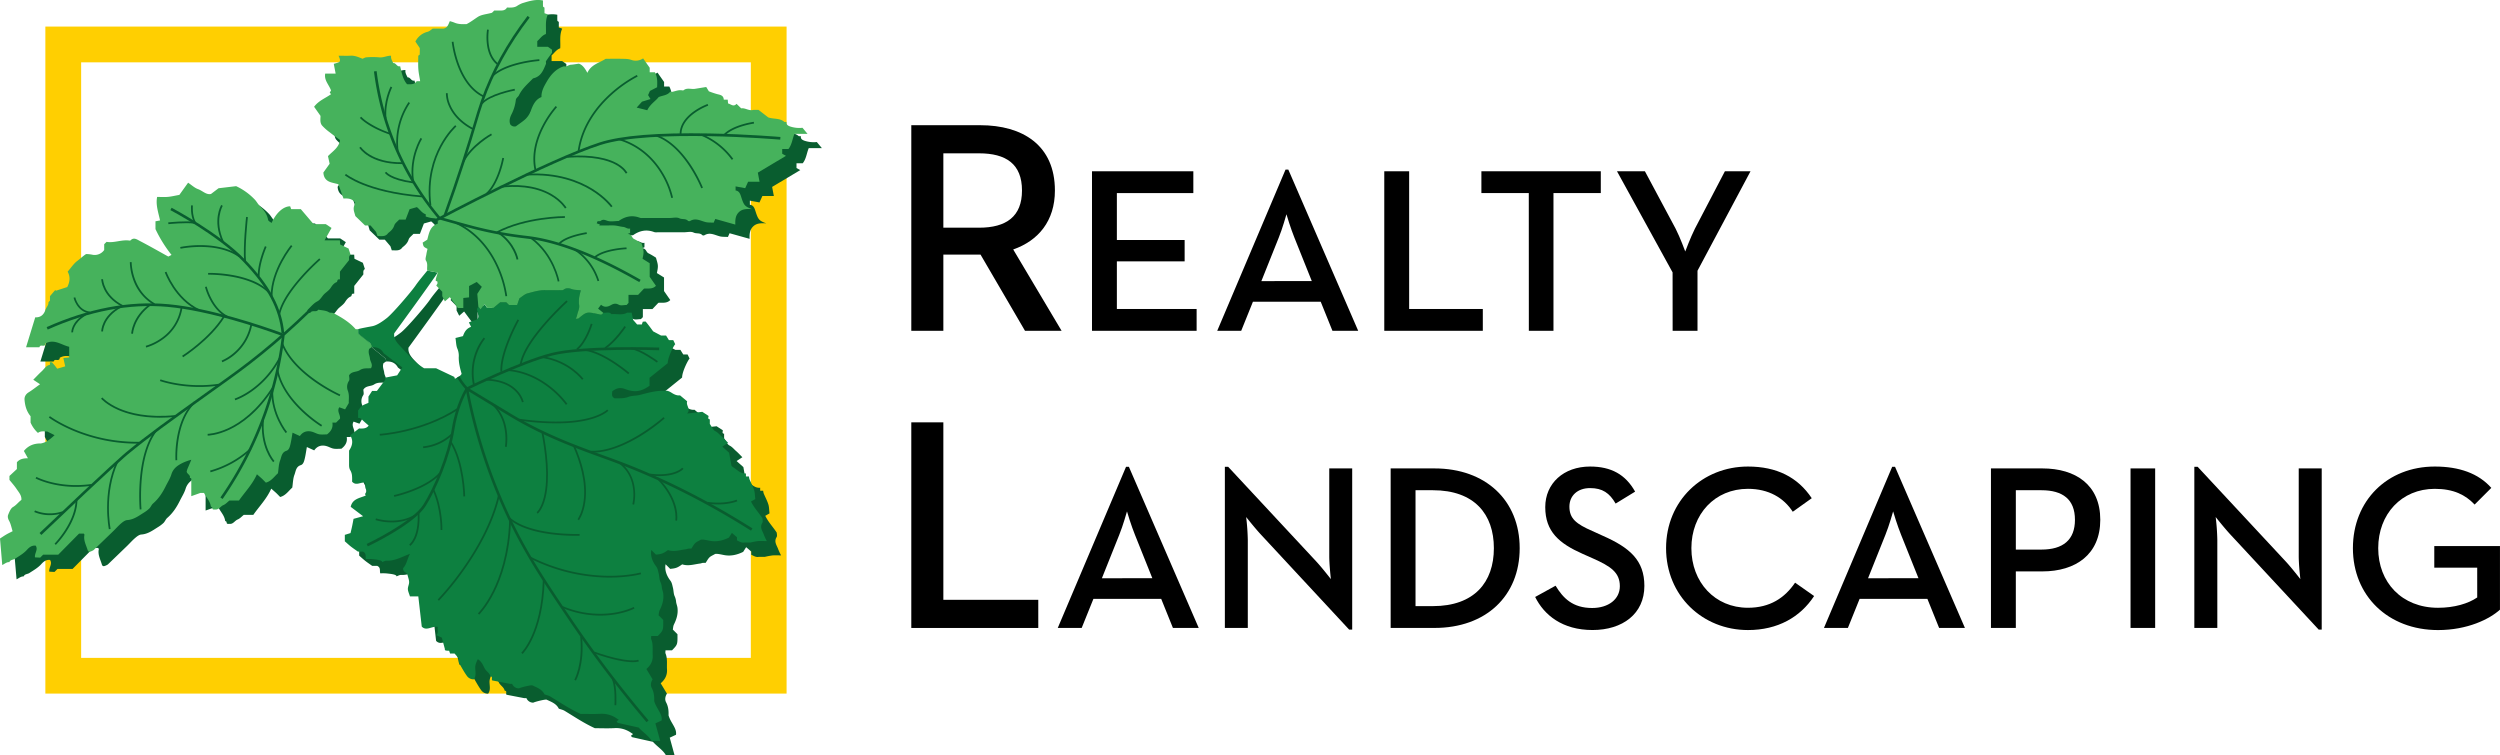 <?xml version="1.0" encoding="UTF-8"?> <svg xmlns="http://www.w3.org/2000/svg" viewBox="0 0 2397.86 724.39"><defs><style>.cls-1{fill:#ffcf01;}.cls-2{fill:#095d2f;}.cls-3{fill:#0d8040;}.cls-4{fill:#46b25c;}</style></defs><g id="Layer_2" data-name="Layer 2"><g id="Layer_6" data-name="Layer 6"><path class="cls-1" d="M754.45,665.25H43.51V25.49H754.45ZM77.82,631H720.15V59.79H77.82Z"></path><path class="cls-2" d="M570.56,698.45c-10.19-4.65-19.47-10.88-29-16.67-1.66-1-3.72-1.39-5.59-2.07-2.35-4.88-7.17-6.5-11.58-8.6-1.18-.56-10.69,1.8-12.93,2.84a6.91,6.91,0,0,1-6.53-4.33H502.8l-17-3.28c-1-1.2,1-3.59-1.75-3.92-.7-3.34-4-4.8-5.47-7.6-1.62-3.1-2.8-6.58-6.59-8.87-1.37,3-2.59,5.36-2.47,8.53.14,3.61,1.13,7.47-1.33,10.82a7.74,7.74,0,0,1-6.5-3.08c-2.89-3.93-5.16-8.32-8-13.06v-4l-3.95-4.64h-4.3c-.36-1.06-.64-1.88-.89-2.63-2.83,0-4.54-.18-4.06-1.57-1.07-4-2-7.47-2.92-11l-5.4-2.45c2.67-2.4.86-5.23,1.54-7.84-5.61-1.17-10.91,4.42-15.42-.33-1.12-9.76-2.19-19.13-3.31-28.93h-8.06c-.85-2.82-1.95-5-2-7.12s1.23-4.4,1.21-6.6-1-4.38-1.69-7.47c-.7-1.66-4.6-2.39-4-6,3.39-3.56,3.74-8.39,6.56-13.67-2.18.85-2.94,1.14-3.7,1.45-6,2.47-11.84,5.4-18.64,5.1-1.45-.07-2.93.88-4.4,1.36.33-2.08-7.49-2.54-9.45-2.82a42.88,42.88,0,0,0-6.09-.06c-.76-2.7.7-5.5-2.91-7.17H357c-2.65-1.9-4.76-3.29-6.73-4.86s-3.81-3.28-5.78-5v-6.3l5.47-1.7c.46-2,1-4.16,1.47-6.34.51-2.41.95-4.84,1.42-7.31L362,508.8l-11.9-9c1.67-7.87,8.83-8.34,14.5-10.87-2.14-2.13,2.14-3.3.27-5.76-1.16-1.55-.58-4.42-.78-6.56-4.45-.88-8.78,3.51-12.68-1a41.79,41.79,0,0,0-.05-5.46,12.19,12.19,0,0,0-1.48-5.12c-1.42-2.14-1.36-4.35-1.35-6.66,0-4.31,0-8.61,0-12.5,3.31-4.86,4.17-9.52,1.1-14.69l8.47-6.53c3.37.11,7,.34,9.21-2.79-2.38-2.13-4.53-3.83-6.4-5.8a4,4,0,0,0-3.73-1.49v-7.2c1.25-1.5,2.29-3.3,3.82-4.4,1.76-1.28,4-1.93,6.11-2.92v-6l3.51-5.43h4.6l7.93-10.6c0-.06.06-1.18.11-2.17l11.38-2.19,5-7.57L381.7,352.54c-2.49-4.63-6.53-6.17-11.53-5.77.64-2.34-1.15-3.46-2.53-4.63-3.52-3-7.16-5.83-10.45-8.49v-4.17c.38-.48,11.53-2.49,13.51-2.87,4.54-.86,9.86-4.57,14-7.81,5.88-4.62,23.72-25.61,27.37-30.94,3.49-5.09,7.61-9.75,11.46-14.59,3.26.62,6.54,1.18,9.78,1.9.88.2-40.51,56.89-41.51,58.25-.67,5.33,2.83,9.23,5.94,12.5,7.13,7.51,13.81,15.62,22.69,21h11.47l17.51,8.31c.1.29.35,1,.62,1.82.8-.63,6.91-3.17,6.3-5.3-1.43-5.06-2.65-10.08-2.56-15.38a17.36,17.36,0,0,0-1.23-8c-1.34-2.93-1.26-6.5-1.91-10.44l7.21-1.8c1.4-4.18,3.49-7.44,7.79-8.9-.76-1.51-1.35-2.68-2.13-4.25a59.08,59.08,0,0,1,5.68-2.09c2.36-.61,3.67-1.81,3.36-4.36-.43-2.16-.87-4.31-1.3-6.39.43-.74.87-1.5,1.3-2.26.75.93,1.5,1.87,2.09,2.62l3.9-5,2.54,3.64h5.89l6.57-5.48h5.76l2.65,2.65h7.78l2.22-6.48c2.85-1.79,5.13-4.06,7.81-4.74,5.48-1.4,11-3.17,16.76-3.05,4.55.09,9.11,0,13.67,0,1.39,0,3.2.29,4.09-.44,2.45-2,5.5-1.49,7.45-.74,2.9,1.13,5.83.92,9.14,1.35a57.28,57.28,0,0,0-1.66,6.87,27,27,0,0,0,0,7.18c.57,3.65-1.45,6.66-2,10a18.87,18.87,0,0,1-1.27,3.27c1.5-.22,2.33-.1,2.75-.45,7.83-6.45,7.8-6.37,18.79-4.09,1.37.28,3.84,1.47,4.71-1.33,2.64.57,5.73-1.33,8,1.44,5-.54,10.29,1.35,15.1-1.44h4.33c.56,2.86,1.13,5.71,1.36,6.9l3.87,4.43h4.48c.36-1,.64-1.88.91-2.68,1.13,0,2.57-.4,3,.07,2.59,3.13,5,6.45,7,9.19l7.56,4h4.82l2.73,4.4h4.17c.78,1.63,1.35,2.82,1.93,4-.72,0-7.18,12-7.21,18.14l-17.44,14.06v7.61c-8.08,5.67-14.23,6.64-23.32,3.18-5.29-2-8.69-.7-12.41,2.12-.32,2.72-.8,5.37,2.32,6.79,4.35-.12,8.73.28,13-1.37,3.61-1.38,7.74-1,11.41-2,7.75-2.05,15.4-4.24,23.51-3.86,2.69-.5,5,.77,7,2.07,2.6,1.65,5.23,2.67,7.75,2.27l6.86,5.75c-1.45,3.92,3.78,7.45-.07,11.71l14.49-1.62,5.89,3.86c.49.7-1.38,3,1.31,3.35v4.39c1.88,2.65,3,5.82,5.16,6.89,2.7,1.34,4.27,3.55,6.35,5.33s3.88,3.82,6,5.89l-5.53,3.67L713,448c.83,4.65,1.51,8.44,2.21,12.39a7.61,7.61,0,0,0,1.4,1.37c4,2.34,7.13,6.56,12.52,6.06v2.89H732a12.73,12.73,0,0,0,.52,2.64c1.45,3.46,3.28,6.78,4.41,10.34.81,2.56.75,5.4,1.15,8.71L734,494.74c3,6.16,7.36,10.56,11,16.11,0,1,.64,3.11-.11,4.29-2.86,4.55.31,8.06,1.6,11.87a52.58,52.58,0,0,0,2.7,5.69c-3.2,0-5.84-.19-8.44.06a70.66,70.66,0,0,0-7.28,1.38H727.7c-2.7.53-4.82-1-7.14-2.06V529l-4.89-4.19-2.86,4.5c-5.85,2.92-11.81,4.2-17.74,3.17-3.41-.6-6.66-1.53-9.14-1.17-2.39,1.4-4.19,2.06-5.43,3.28-1.43,1.41-2.37,3.32-3.71,5.29a21.56,21.56,0,0,0-2.66,0c-.88.11-1.72.52-2.6.63-5.72.71-11.38,2.73-17.2.78-4.46,3.19-5.91,3.82-11.52,4.35l-4.43-4.44c-1,5.47.84,10.82,4.7,15.85,1.41,1.84,1.82,4.52,2.41,6.89.65,2.63.51,5.58,1.64,8a15.66,15.66,0,0,1,1.34,5.23c.23,2,1.1,3.91,1.34,5.9.68,5.65-.87,10.83-3.39,15.86-.78,1.54-.79,3.47-1.09,4.91l4.46,4.47c.11,9.93.11,9.93-5.21,15.43h-6.26c0,1.18-.29,2.22,0,3,2.08,5,1.12,10.16,1.44,15.26.34,5.5-1.86,9.77-6.06,13.37l6,9.93c-1.6,2.59-2.28,5.6-.78,8.4,2.41,4.5,2.43,9.27,2.32,12.44,2.23,7.59,8.07,12.16,7.15,18.6l-6,2.8L647,724.39h-8.28c-2.9-5.06-8.2-8.13-12.45-12.87-6.43-1.42-13.2-2.9-19.94-4.47-.46-.11-.76-.91-1.14-1.39l2-1.58c-1.76-1.12-3-2.05-4.31-2.73a24.79,24.79,0,0,0-13-3C583.4,698.76,577,698.45,570.56,698.45Z"></path><path class="cls-2" d="M357.19,329.48v4.17c3.29,2.66,6.93,5.5,10.45,8.49,1.38,1.17,3.17,2.29,2.53,4.63l-2.32,1.56c-1.37,3.59.42,6.33.68,9.21.29,3.09,3.22,5.92,1,9.36-3.53.3-7.24-.46-10.66,1.83-3.11,2.09-7.82.92-10.34,5,0,1.61.76,4.08-.15,5.33a10.19,10.19,0,0,0-1,9.49c1.73,4.73.57,9.28.93,11.69l-3.55,6.15-5.59-2c-2.51,4,1.24,7.28.7,10.91l-3.81,3.82h-3.49c.84,5.18-1.6,8.58-5.16,11.29-2.62,0-5.08.3-7.41-.09-2.15-.36-4.14-1.56-6.25-2.25-5.12-1.68-9.51-.3-12.36,3.92l-7.06-3.22c-.73,4.11-1.2,7.73-2.06,11.26-.58,2.38-1.3,5.33-3.8,6.12-4.66,1.47-4.76,5.86-6,9.11-1.48,3.74-1.46,8.07-2.14,12.43-3.52,3.1-6.37,7.67-11.61,9-1.57-1.56-2.89-3-4.29-4.27s-2.71-2.37-4.28-3.73c-4.4,9.94-11.62,17.08-17.19,25.16h-9.14c-1.89,1.47-3.67,3.52-5.92,4.45-2.74,1.13-4.19,4.48-7.62,4.19-1.25-.12-3,.64-2.95-1.78,0-.36-.89-.73-1.37-1.1-.62-5.11-4.39-8.63-6.53-13h-3.57l-8.65,3.07c0-5.15,0-10,0-14.95,0-1,.53-2.52-1.42-2.53.93-2.87-2.52-3.57-3-6a15.41,15.41,0,0,1,.63-2.44c1.29-3,3.83-8.87,3.76-9A49.48,49.48,0,0,0,189,457.7c-5,2.49-9.21,5.31-11,11.13-1.23,4-3.58,7.59-5.44,11.36-3.07,6.21-6.76,11.94-12.11,16.53-1.5,1.29-2.21,3.47-3.64,4.87a31.88,31.88,0,0,1-5.46,4.09c-4.9,3.1-9.57,6.56-15.79,7-2,.14-4.11,1.77-5.77,3.18-2.73,2.32-5.09,5-7.67,7.54q-9.3,9-18.67,18a14.49,14.49,0,0,1-1.64.9c-1.55.62-3.24,1.66-4.12-.9-1.37-4.8-4.06-9.33-2.92-14.64.07-.33-.41-.77-.64-1.19H89.52L69.59,545.71H55.12l-2.86,2.86-5-.27c-.47-4.11,3.27-7.4.73-11.22-3.57-.44-6.14,1.46-8.33,3.92-3.28,3.67-7.49,6-11.54,8.64-1.77,1.15-4.43.8-5.43,3.24-2.66-.17-4.48,1.71-6.81,2.77-.72-8.41-1.44-16.77-2.19-25.4,2.08-1.35,4-2.67,5.93-3.81s3.94-2.07,6.16-3.21c-1.07-3.35-1.7-7-3.39-10.05-1.17-2.1-1.56-4.07-.8-5.89,1.11-2.66,2.39-6,4.61-7.28,3.22-1.84,5.16-4.75,8-6.78.39-4.34-2.45-7.26-4.52-10.39S25.14,477,22.77,474v-3.78l7.13-6.64v-6.48c2.58-3.06,6.07-3.89,10.59-3.84l-3.89-7C41,440.85,46.53,439,53,439c5.35-1,9.18-4.4,13.06-7.93l-7.12-3.57c-2.62.15-6-.84-8.83,1.41A28.71,28.71,0,0,1,43,419v-6.1c-3.89-4.65-5.32-10.06-5.78-15.67-.24-3,1.16-5.52,4-7.28,3.67-2.24,7-4.95,10.88-7.7l-6.52-4.34c2.76-2.76,5.28-5.5,8-8,2.56-2.31,4.22-5.73,8-6.28v-2.47h1.92c.89,1,1.71,1.94,2.48,2.88s1.51,1.92,2.57,3.29l7.66-2.26c-.63-2.85-1.2-5.38-1.78-8l5.61-.55V346.34c-7.58-1.76-14.26-7.77-22.66-3.26-.14.71-.27,1.36-.27,1.35-1.75,2.22-4.7-.86-5.63,2.34H38.72l8.79-28.7c5,.33,8.2-2.41,9.78-7.15.84-2.52,3.15-4.45,2.91-7.39l1.45-1.44v-4.32l5.13-6,.44.83,11-3.57c2.77-5.47,2.87-10.09.38-14.77,3.18-3.64,5.77-7.71,9.39-10.41,2.82-2.09,5.32-4.6,8.31-6.47a32.49,32.49,0,0,1,5.53.56,11.17,11.17,0,0,0,11.83-4.43V248l2.26-2.26c7.18,1.27,14.22-2.23,21.56-1.29.46.06,1.15.16,1.38-.08,3.1-3.29,6.2-.94,8.8.42,9.28,4.82,18.36,10,27.49,15.06l3.07-1.58a127.46,127.46,0,0,1-15.38-24.75V226l4.38-.84c-1.6-7.6-4.32-14.83-2.8-22.54,3.69,0,7.06.24,10.39-.06s6.76-1.15,10.94-1.9L194.08,189c3.48,2.32,6.23,5,9.51,6.15,4.36,1.54,7.89,5.72,12.47,4.64l7.22-5.48,16.88-2a59.26,59.26,0,0,1,18,13c1.71,1.83,2.87,4.21,4.66,6,3.86,3.76,7,7.8,8,13.32.2,1.12,2.07,1.94,3.32,3,4.41-9.83,11.42-16,17.85-16l.94,2.71h9.25l12.33,14.3h11.74l5.46,3.64L325,244.24h14.72c.1,1.62.17,2.76.24,3.94l8.07,3.87c.7,2.15,1.32,4.06,1.95,6-2.05,1.28-1.38,3.32-1.46,5.16l-8.75,11v7.39c-.72.11-1.63,0-2,.37-.56.62-.54,2.06-1.12,2.3-2.67,1.1-4.13,3-5.7,5.44-1.26,2-3.56,3.72-5.54,5.4-2.71,2.3-4.16,6-7.25,7.59-3.71,1.92-6.1,5.08-9,7.8-.7.68-1,3.11-1.07,3.12s3.05.47,3.42-.08c1.9-2.76,5.76.14,7.41-2.8,2.86.48,5.85.63,8.54,1.59,1.2.43,2.21,1.51,3.7,1.29a9.16,9.16,0,0,1,2.62.51c7.75,4.16,15.31,8.61,21.11,15.35Z"></path><path class="cls-2" d="M432.16,283.36c-1.88-.16,2-8,1.13-8.19-3.24-.72-6.52-1.28-9.78-1.9-.52-3.16.83-6.4-1.26-9.61-.89-1.37.13-4.05.43-6.11.26-1.77.73-3.51,1.08-5.13-3.89-2-3.89-2-4.65-6l4.42-2.81c1.68-6.27,2.66-13.07,10.07-15.35v-4c.76-1-4.79-1.25-6.42-1.49a40.26,40.26,0,0,1-5.11-1.39v-2.14c-3.55-1.09-5.33-4.37-8.49-6.87l-7,2c-1.37,3.57-2.55,6.66-3.82,9.95h-6.21c-1.68,1.91-4,3.43-4.62,5.48-1.1,3.4-3.35,5.45-5.94,7.44-2.5,3.74-6.21,2.81-10.21,2.84-.62-1.84-1.18-3.52-1.33-3.94l-5.34-6.25h-5.27l-9.29-9c-.64-2.6-1.6-4.78-1.59-7s1-4.24,1.43-5.9c-3.2-4.14-7.2-4.07-11.2-3.9-1.81-5-3.53-9.78-5-13.72-3.8-1.09-7.11-1.46-9.77-3s-4.37-4.1-4.58-8.25l6-8.4c-.46-2.12-1.09-5-1.6-7.3,4.64-4.82,10.41-8,11.56-15.42-3.22-2.41-6.61-4.83-9.85-7.42a47.61,47.61,0,0,1-7.35-6.5c-2.38-2.87-1.43-6.66-1.54-9.31L315,116.15c4.43-6.05,11-8.26,16.25-12.1L330,102.54l1.27-2.06c-2-5.58-6.79-9.66-5.58-16.15h10c-.64-3.34-1.22-6.37-1.8-9.35,6-1.75,7.42-1.52,4.56-7.82,3.81,0,7.63.2,11.42,0,4.27-.29,7.9,1.49,11.59,2.91,1.29-.49,2.51-1.3,3.77-1.35a71.07,71.07,0,0,1,12.12,0c4.1.54,7.63-1.71,11.56-1.55-.5,2.69,1,4.8,2,7.06,2.83-.35,3.5,4,6.64,3,1.56,6,2.35,12.34,6.67,17.3,3.35-.06,6.92.62,9.19-2.89h3.26c-.66-4.3-1.5-8-1.76-11.78-.29-4.22-.06-8.48-.06-12.72.48-.37,1.35-.72,1.37-1.12.14-2.34.07-4.7.07-6.21l-4.2-6.21a17.68,17.68,0,0,1,11.41-9.29c2.32-.61,3.51-2,5.19-3.12h10c4.3-.48,5-4.17,6.46-7.2,1.47.48,3,.85,4.41,1.46,4,1.71,8.1,1.51,11.69,1.39,4.07-2.13,7.32-4.66,10.69-6.85,3.55-2.32,8.45-2.58,13.63-4l2.11-2.12c1.32,0,2.94,0,4.57,0,2.93,0,5.93.24,7.69-2.88,3.23,0,6.51.35,9.49-1.43a25.17,25.17,0,0,1,5.31-2.83c6.34-1.92,12.7-4,19.8-2.58,0,1.93-.09,3.82.06,5.69,0,.42.9.77,1.38,1.15v5.38l3.25,1.09c-2.82,6.22-1.46,12.64-1.89,18.88-3.86,1.25-5.76,4.75-8.29,6.79V58.6h10.16l4,2.8v2.88c-1.92,2.66-3.94,5.27-5.71,8-.43.68.19,2-.14,2.8-2.44,5.88-4.66,12-11.92,13.71-.61.15-1.11.83-1.6,1.32-4.6,4.62-9.5,9-12.36,15-.77,1.63-2.66,2.3-3,4.55a39.45,39.45,0,0,1-3.76,12.84c-1.54,2.93-3.12,6.75-1.51,10.55a5,5,0,0,0,5.34,1.75c3.36-2.48,6.09-4.26,8.53-6.36a21.18,21.18,0,0,0,6-9c2-5.4,4.39-10.46,10.06-12.72-.26-5.74,2.59-10.45,5.05-14.69,3.76-6.48,8.78-12.46,16.59-14.82,2.48.79,4.29-1.36,6.6-1.48s4.43-.59,7.61-1c3.45,1,5.92,4.51,8.22,8.8,3.53-8,11.47-9.5,17.56-13.49,5,0,10.08-.12,15.12,0,3.18.11,6.26-.09,9.58,1.11a12.49,12.49,0,0,0,11.16-1.52l6.33,9V83h5c2.58,4.75,2.32,9.49,2.1,14.34l-6.87,3.53-1.8,4,2.31,3.75-8.17,2.52-5.1,5.68,10.17,2.53c2.79-5.87,8-8.78,10.94-12.63,4.14-1.69,8.25-1.61,10.93-5,.28-.35,1.38,0,2.09,0,3.13-.66,6.13-2.06,9.46-1.45.45.08,1.09.17,1.38-.07,3.38-2.71,7.31-.79,10.93-1.36s7.16-1.18,10.82-1.78l2.54,4.14a80.86,80.86,0,0,0,8.3,2.78c3,.68,5.81,1.31,6.05,5.25h3.71c.13,1.43.23,2.56.33,3.63,2.79.61,5.17,3.68,8.11.36l4.5,4.34c3.67-.73,7.41,2.72,11.72,1.46h4.87l9.32,7.2c5,1.81,10.93.44,15.42,4.28.42.35,1.39.05,2.11.05-.29,2.57,1.1,3.56,3.39,4.4a28,28,0,0,0,11.93,1.28l4.86,5.85H775.71c-2.09,5-2.33,10.13-5.75,14.49h-6v4.57l3.62,2-27,16.12c.45,2.39,1,5.42,1.66,8.75h-11c-.93,2-1.75,3.85-2.79,6.16l-9.22-1.73v3.94c3.79.51,4.58,3.74,5.56,6.74,2.43,7.46,3.31,8.6,10.18,11.12-5.59-.31-9.4-.09-12.52,2.89-3.33,3.16-3.62,7.21-3.48,11.94l-19.2-5.37-1.58,3.58c-2.87-.19-5.3,0-7.57-.55-4.94-1.18-9.65-4.33-14.94-1.11a2.19,2.19,0,0,1-2.06-.06c-2.25-2.53-5.62-1.14-8.37-2.51-2.5-1.25-6.11-.27-9.23-.27q-12.25,0-24.49,0c-1.41,0-3,.23-4.22-.24-7.31-2.72-13.9-1.35-20.2,3.12-3.68,0-7.88,1-11.24-.31-2.6-1-4-1.28-6.17.26-.65.47-1.85.1-2.75.3-.26.06-.37.76-.94,2l3.16,1.13-.77.92h7.14c2.64,0,5.3-.19,7.92.05s5.35,1.09,8.06,1.33c2.29.2,4.12,2.29,6.6,1.5v4.32l-2.49,1c4.37-.12,3.87,3.69,6.4,4.81a72.34,72.34,0,0,1,7.16,4.21c.62,2.52,1.66,5.1,1.79,7.73s-.65,5.23-.91,7l6.83,4.25v13l6,8.63c-3.45,3.49-7.61,2.32-11.44,2.66l-5.68,6H616.6v7.74l-1.88,1.88c-2.45,0-5.5.88-7.47-.2-3-1.66-5.11-1.08-7.63.37-3.14,1.81-6.37,2.35-9.41-.42-1.09,1.42-1.9,2.48-2.83,3.71l4.8,3.93c-.87,2.8-3.34,1.61-4.71,1.33-11-2.28-11-2.36-18.79,4.09-.42.35-1.25.23-2.75.45a18.87,18.87,0,0,0,1.27-3.27c.54-3.35,2.56-6.36,2-10a27,27,0,0,1,0-7.18,57.28,57.28,0,0,1,1.66-6.87c-3.31-.43-6.24-.22-9.14-1.35-2-.75-5-1.25-7.45.74-.89.73-2.7.42-4.09.44-4.56,0-9.12.09-13.67,0-5.8-.12-11.28,1.65-16.76,3.05-2.68.68-5,2.95-7.81,4.74l-2.22,6.48h-7.78l-2.65-2.65h-5.76l-6.57,5.48h-5.89l-2.54-3.64-3.9,5c-.59-.75-1.34-1.69-2.09-2.62-.31-3.86-.62-7.72-1-12.26,1.08-1.71,2.64-4.14,4.32-6.78L471,284.17l-7.37,3.91V299l-5.52.59v9.63h-5.22l-7.74-10.45-4.7,4.09-2.53-5.05v-4.19l-5.76-5.9,1.23-2.16C433,284.86,434,283.52,432.16,283.36Z"></path><path class="cls-3" d="M556.84,684.73c-10.19-4.65-19.47-10.88-29-16.67-1.67-1-3.72-1.39-5.59-2.07-2.35-4.89-7.18-6.5-11.58-8.6-1.18-.56-10.7,1.8-12.93,2.84a6.91,6.91,0,0,1-6.53-4.33h-2.12l-17-3.28c-1-1.2,1-3.59-1.75-3.92-.7-3.34-4-4.8-5.47-7.61-1.63-3.09-2.8-6.58-6.59-8.86-1.37,3-2.59,5.36-2.47,8.52.14,3.62,1.12,7.48-1.33,10.83a7.74,7.74,0,0,1-6.5-3.08c-2.89-3.94-5.16-8.32-8-13.06v-4l-4-4.64h-4.3c-.36-1.07-.64-1.88-.89-2.64-2.84,0-4.54-.17-4.06-1.56-1.07-4-2-7.47-2.92-11l-5.4-2.45c2.67-2.41.86-5.23,1.54-7.84-5.61-1.17-10.91,4.41-15.43-.33-1.11-9.76-2.18-19.13-3.3-28.93H393.2c-.85-2.82-1.95-5-2-7.12s1.23-4.4,1.21-6.6-.95-4.38-1.7-7.47c-.69-1.66-4.59-2.39-4-6,3.39-3.56,3.74-8.39,6.56-13.67-2.18.85-2.94,1.13-3.7,1.45-6,2.47-11.84,5.4-18.64,5.1-1.45-.07-2.94.88-4.4,1.36.33-2.08-7.49-2.54-9.45-2.82a42.88,42.88,0,0,0-6.09-.06c-.76-2.7.69-5.5-2.91-7.17h-4.83c-2.65-1.9-4.76-3.3-6.74-4.86s-3.8-3.29-5.77-5V513l5.47-1.7c.46-2,1-4.16,1.47-6.34.51-2.41.95-4.84,1.42-7.31l9.18-2.52-11.9-9c1.67-7.87,8.83-8.34,14.5-10.87-2.14-2.13,2.14-3.3.27-5.76-1.17-1.55-.59-4.42-.78-6.56-4.45-.88-8.78,3.51-12.68-1a41.79,41.79,0,0,0-.05-5.46,12.34,12.34,0,0,0-1.48-5.12c-1.42-2.14-1.36-4.35-1.35-6.66v-12.5c3.31-4.86,4.16-9.52,1.1-14.69l8.47-6.54c3.37.12,7,.35,9.21-2.78-2.38-2.13-4.53-3.83-6.4-5.8a4,4,0,0,0-3.73-1.49v-7.2c1.25-1.5,2.29-3.3,3.82-4.4,1.76-1.28,4-1.94,6.11-2.92v-6l3.51-5.42h4.6l7.93-10.6c0-.06.06-1.18.11-2.17l11.38-2.19c1.5-2.29,3.09-4.72,4.95-7.58L368,338.82c-2.49-4.63-6.53-6.17-11.54-5.77.64-2.34-1.14-3.46-2.52-4.63-3.52-3-7.16-5.83-10.45-8.49v-4.17c.38-.48,11.53-2.49,13.51-2.87,4.53-.86,9.86-4.57,14-7.81,5.88-4.62,23.72-25.61,27.38-30.95,3.49-5.09,7.61-9.74,11.46-14.58,3.26.62,6.54,1.18,9.78,1.9.88.2-40.52,56.89-41.51,58.25-.67,5.33,2.82,9.23,5.93,12.5,7.14,7.51,13.82,15.62,22.7,21h11.47l17.51,8.31c.1.29.35,1,.62,1.82.79-.63,6.91-3.17,6.3-5.31C441.16,353,439.94,348,440,342.68a17.36,17.36,0,0,0-1.23-8.05c-1.34-2.93-1.26-6.5-1.91-10.44l7.21-1.8c1.4-4.18,3.49-7.44,7.79-8.9-.76-1.51-1.35-2.68-2.13-4.25a59.08,59.08,0,0,1,5.68-2.09c2.36-.61,3.67-1.81,3.36-4.37-.44-2.15-.88-4.3-1.3-6.38l1.3-2.26,2.09,2.61,3.9-5,2.54,3.64h5.89l6.57-5.48h5.76l2.65,2.65H496l2.22-6.48c2.85-1.79,5.13-4.06,7.81-4.74,5.48-1.4,11-3.17,16.76-3.06,4.55.09,9.11.05,13.67,0,1.39,0,3.2.29,4.09-.44,2.44-2,5.5-1.49,7.45-.74,2.9,1.13,5.83.92,9.14,1.35a57.28,57.28,0,0,0-1.66,6.87,27,27,0,0,0,0,7.18c.57,3.65-1.45,6.66-2,10a18.26,18.26,0,0,1-1.28,3.27c1.51-.23,2.33-.1,2.76-.45,7.82-6.46,7.79-6.37,18.79-4.09,1.37.28,3.84,1.46,4.71-1.33,2.64.57,5.73-1.33,8,1.44,5-.54,10.29,1.35,15.1-1.44h4.33c.56,2.86,1.13,5.71,1.36,6.9l3.87,4.43h4.48l.91-2.68c1.12,0,2.57-.4,2.95.07,2.6,3.13,5,6.45,7,9.19l7.56,4h4.82l2.73,4.4h4.17l1.92,4c-.71,0-7.17,12-7.21,18.14L623,362.37V370c-8.08,5.66-14.24,6.64-23.32,3.18-5.3-2-8.69-.7-12.42,2.12-.31,2.72-.79,5.36,2.32,6.79,4.36-.13,8.73.28,13-1.37,3.61-1.38,7.74-1,11.41-2,7.75-2,15.39-4.24,23.51-3.86,2.69-.5,5,.77,7,2.07,2.6,1.65,5.23,2.67,7.74,2.27l6.87,5.75c-1.45,3.92,3.78,7.45-.07,11.71L673.61,395l5.9,3.86c.49.7-1.38,3,1.31,3.34v4.4c1.88,2.65,3,5.82,5.15,6.89,2.71,1.34,4.27,3.54,6.36,5.32s3.88,3.82,6,5.9l-5.53,3.67,6.52,5.88c.84,4.65,1.51,8.45,2.22,12.4a7.28,7.28,0,0,0,1.4,1.36c4,2.35,7.13,6.57,12.52,6.07V457h2.89a12.69,12.69,0,0,0,.52,2.65c1.45,3.46,3.27,6.78,4.41,10.33.81,2.56.75,5.4,1.15,8.72L720.31,481c3,6.16,7.35,10.56,11,16.11,0,1.05.64,3.1-.11,4.29-2.86,4.55.31,8.06,1.6,11.87a52.58,52.58,0,0,0,2.7,5.69c-3.2,0-5.84-.19-8.44,0a72.94,72.94,0,0,0-7.28,1.39H714c-2.7.53-4.83-1-7.14-2.06V515.3L702,511.12c-1.25,2-2.2,3.45-2.86,4.5-5.85,2.92-11.81,4.2-17.74,3.16-3.41-.59-6.67-1.52-9.15-1.16-2.38,1.4-4.18,2.06-5.42,3.28-1.44,1.41-2.37,3.32-3.71,5.29a21.55,21.55,0,0,0-2.66,0c-.88.11-1.72.52-2.61.63-5.71.71-11.37,2.72-17.19.78-4.46,3.19-5.91,3.82-11.52,4.35l-4.44-4.44c-1,5.46.85,10.82,4.71,15.85,1.41,1.83,1.82,4.52,2.41,6.88.65,2.64.51,5.59,1.64,8a15.9,15.9,0,0,1,1.34,5.23c.22,2,1.1,3.91,1.34,5.9.68,5.65-.87,10.83-3.39,15.86-.78,1.54-.8,3.47-1.1,4.91l4.47,4.47c.11,9.93.11,9.93-5.21,15.42H624.6c0,1.18-.29,2.23,0,3,2.08,5,1.12,10.16,1.44,15.26.34,5.5-1.86,9.76-6.06,13.37,2,3.35,4,6.61,5.94,9.93-1.59,2.59-2.27,5.6-.77,8.39,2.4,4.51,2.43,9.28,2.32,12.45,2.23,7.59,8.06,12.16,7.14,18.6l-6,2.8,4.62,16.84H625c-2.9-5.07-8.2-8.13-12.45-12.87-6.43-1.42-13.2-2.9-19.94-4.47-.46-.11-.77-.91-1.14-1.39l2-1.58c-1.76-1.13-3-2.05-4.31-2.73a24.81,24.81,0,0,0-13.05-3C569.68,685,563.25,684.73,556.84,684.73Z"></path><path class="cls-4" d="M343.47,315.76v4.17c3.29,2.66,6.93,5.5,10.45,8.49,1.38,1.17,3.16,2.29,2.52,4.63l-2.31,1.56c-1.37,3.59.42,6.33.68,9.21.29,3.09,3.22,5.92,1,9.35-3.53.31-7.24-.45-10.66,1.84-3.11,2.09-7.83.91-10.34,5,0,1.61.76,4.08-.15,5.33a10.19,10.19,0,0,0-1,9.49c1.73,4.72.57,9.28.93,11.69L331,392.63l-5.59-2c-2.52,4,1.24,7.28.7,10.91l-3.81,3.82h-3.49c.83,5.17-1.6,8.58-5.16,11.29-2.63,0-5.08.3-7.41-.09-2.15-.37-4.14-1.56-6.25-2.25-5.12-1.68-9.52-.3-12.36,3.91L280.6,415c-.73,4.11-1.21,7.73-2.06,11.26-.58,2.38-1.3,5.32-3.8,6.11-4.66,1.48-4.76,5.87-6,9.12-1.48,3.74-1.47,8.06-2.14,12.42-3.53,3.11-6.37,7.68-11.61,9-1.57-1.57-2.89-3-4.3-4.27s-2.71-2.37-4.27-3.73c-4.4,9.93-11.62,17.08-17.19,25.15h-9.14c-1.89,1.48-3.67,3.53-5.92,4.45-2.74,1.13-4.19,4.49-7.62,4.2-1.25-.12-3,.64-2.95-1.78,0-.36-.9-.73-1.38-1.1-.61-5.11-4.38-8.63-6.52-13h-3.57l-8.65,3.07c0-5.15,0-10.05,0-14.95,0-1,.53-2.52-1.42-2.53.93-2.88-2.52-3.57-3-6a14.4,14.4,0,0,1,.63-2.44c1.29-3,3.82-8.87,3.76-9a50.54,50.54,0,0,0-8.08,2.9c-5,2.49-9.21,5.3-11,11.13-1.23,4-3.58,7.59-5.44,11.36-3.07,6.21-6.76,11.94-12.11,16.53-1.5,1.29-2.21,3.46-3.64,4.87a32.22,32.22,0,0,1-5.46,4.08c-4.9,3.11-9.57,6.57-15.79,7-2,.14-4.11,1.77-5.78,3.18-2.72,2.32-5.08,5.05-7.66,7.54-6.2,6-12.44,12-18.67,18a14.49,14.49,0,0,1-1.64.9c-1.56.61-3.25,1.65-4.12-.9C82.6,522.83,79.91,518.3,81,513c.07-.33-.4-.77-.63-1.19H75.8L55.87,532H41.4l-2.87,2.86-5-.27c-.48-4.12,3.26-7.4.73-11.22-3.57-.44-6.14,1.46-8.33,3.92-3.28,3.67-7.49,6-11.54,8.64-1.77,1.14-4.44.8-5.43,3.24-2.66-.17-4.48,1.71-6.81,2.77C1.47,533.52.75,525.16,0,516.53c2.08-1.35,4-2.67,5.93-3.81s3.94-2.07,6.16-3.21c-1.07-3.35-1.7-7-3.39-10.05-1.17-2.1-1.56-4.07-.8-5.89,1.11-2.67,2.39-6,4.61-7.28,3.22-1.84,5.16-4.76,8-6.78.39-4.34-2.45-7.26-4.52-10.39s-4.55-5.84-6.92-8.82v-3.78l7.13-6.64V443.4c2.58-3.06,6.06-3.89,10.59-3.84l-3.89-7c4.37-5.41,9.93-7.3,16.39-7.24,5.36-1,9.19-4.4,13.07-7.93l-7.12-3.57c-2.62.15-6-.84-8.83,1.41a28.8,28.8,0,0,1-7.09-9.93v-6.1c-3.89-4.65-5.33-10.06-5.78-15.67-.25-3,1.16-5.52,4-7.28,3.66-2.24,7-5,10.88-7.7l-6.52-4.34c2.76-2.77,5.28-5.5,8-8,2.57-2.3,4.23-5.72,8-6.28v-2.46h1.93c.89,1,1.7,1.94,2.48,2.88s1.51,1.92,2.57,3.29l7.66-2.26c-.64-2.85-1.2-5.38-1.78-8l5.61-.55V332.62c-7.58-1.76-14.26-7.78-22.66-3.26-.14.71-.27,1.36-.27,1.35-1.75,2.22-4.7-.86-5.63,2.34H25l8.8-28.7c5,.32,8.2-2.41,9.78-7.15.84-2.52,3.15-4.46,2.91-7.39l1.44-1.44v-4.32l5.14-6,.44.83,11-3.57c2.77-5.47,2.87-10.09.38-14.77,3.18-3.64,5.77-7.71,9.39-10.41,2.81-2.09,5.32-4.6,8.3-6.47a32.61,32.61,0,0,1,5.54.56,11.14,11.14,0,0,0,11.82-4.43v-5.56l2.27-2.26c7.18,1.26,14.22-2.23,21.56-1.29.46.06,1.15.16,1.38-.09,3.1-3.28,6.2-.93,8.8.43,9.28,4.82,18.36,10,27.48,15.06l3.08-1.59a127.09,127.09,0,0,1-15.38-24.74v-7.49l4.38-.83c-1.6-7.6-4.32-14.83-2.8-22.54,3.68,0,7.06.24,10.39-.06s6.75-1.15,10.94-1.9c2.41-3.35,5.29-7.37,8.38-11.69,3.48,2.33,6.23,5,9.51,6.16,4.36,1.54,7.89,5.72,12.46,4.64l7.23-5.48,16.88-2a59.26,59.26,0,0,1,18,13c1.71,1.83,2.87,4.2,4.65,6,3.87,3.76,7,7.8,8,13.31.2,1.13,2.07,2,3.32,3,4.41-9.84,11.41-16,17.85-16l.94,2.71h9.25L300.79,215h11.74l5.46,3.64-6.69,11.9H326c.1,1.62.17,2.75.24,3.94l8.07,3.87c.7,2.15,1.32,4.06,1.95,6-2,1.28-1.38,3.32-1.46,5.16q-4.38,5.5-8.75,11v7.39c-.72.11-1.64,0-2,.37-.56.61-.54,2.06-1.12,2.3-2.68,1.1-4.13,3-5.7,5.44-1.26,2-3.57,3.72-5.54,5.4-2.71,2.3-4.16,6-7.26,7.59-3.71,1.92-6.09,5.08-9,7.8-.7.68-1,3.11-1.07,3.12s3,.47,3.42-.08c1.9-2.77,5.76.14,7.41-2.8,2.86.48,5.85.63,8.54,1.59,1.2.43,2.21,1.51,3.7,1.29a9,9,0,0,1,2.61.5c7.76,4.17,15.32,8.62,21.12,15.36Z"></path><path class="cls-4" d="M418.44,269.63c-1.88-.16,2-8,1.13-8.18-3.24-.72-6.52-1.28-9.78-1.9-.52-3.16.83-6.41-1.26-9.61-.9-1.37.13-4.05.43-6.11.26-1.77.73-3.51,1.08-5.13-3.89-2-3.89-2-4.65-6l4.42-2.82c1.68-6.26,2.66-13.07,10.07-15.34v-4c.76-1-4.8-1.25-6.42-1.49a40.87,40.87,0,0,1-5.12-1.39v-2.15c-3.55-1.09-5.33-4.36-8.48-6.86l-7,2-3.82,10h-6.21c-1.69,1.91-4,3.43-4.63,5.48-1.09,3.4-3.34,5.45-5.93,7.44-2.5,3.74-6.21,2.81-10.21,2.84-.62-1.84-1.19-3.52-1.33-3.95l-5.35-6.24h-5.27l-9.28-9c-.64-2.6-1.6-4.79-1.6-7s1-4.24,1.44-5.9c-3.2-4.14-7.21-4.07-11.2-3.9-1.81-5-3.53-9.78-4.95-13.72-3.81-1.09-7.11-1.46-9.77-3s-4.37-4.1-4.58-8.25l6-8.4c-.46-2.12-1.09-5-1.6-7.3,4.63-4.82,10.41-8,11.56-15.42-3.22-2.41-6.61-4.83-9.86-7.42a48.06,48.06,0,0,1-7.34-6.5c-2.38-2.87-1.43-6.67-1.54-9.31-2.36-3.34-4.31-6.12-6.12-8.69,4.43-6,11-8.25,16.25-12.09-.58-.68-1-1.18-1.28-1.51l1.27-2.06c-2-5.58-6.79-9.66-5.58-16.15h10c-.64-3.35-1.23-6.37-1.8-9.35,6-1.75,7.42-1.52,4.56-7.82,3.81,0,7.63.2,11.42,0,4.27-.29,7.9,1.48,11.59,2.91,1.29-.49,2.51-1.3,3.76-1.35a71.19,71.19,0,0,1,12.13,0c4.1.54,7.63-1.71,11.56-1.55-.5,2.69,1,4.8,2,7.06,2.83-.35,3.5,4,6.64,3,1.56,6,2.34,12.34,6.67,17.3,3.34-.06,6.92.62,9.18-2.89H403c-.67-4.3-1.5-8-1.76-11.78-.29-4.22-.06-8.48-.06-12.72.48-.37,1.35-.73,1.37-1.13.14-2.34.07-4.69.07-6.2l-4.2-6.21a17.68,17.68,0,0,1,11.41-9.29c2.32-.61,3.51-2,5.18-3.12h10c4.3-.48,5-4.18,6.46-7.2,1.47.48,3,.85,4.4,1.46,4,1.71,8.11,1.51,11.7,1.39,4.07-2.13,7.32-4.66,10.68-6.86,3.56-2.32,8.46-2.57,13.63-4,.12-.12,1-1,2.12-2.12h4.57c2.93,0,5.93.23,7.69-2.88,3.23,0,6.51.35,9.49-1.43A25.39,25.39,0,0,1,501,3.05C507.34,1.14,513.7-1,520.8.48c0,1.93-.09,3.82.06,5.69,0,.42.9.77,1.38,1.15V12.7l3.24,1.09C522.67,20,524,26.42,523.59,32.66c-3.85,1.26-5.75,4.76-8.28,6.79v5.43h10.16l4,2.79v2.89c-1.93,2.66-3.94,5.27-5.71,8-.44.68.19,2-.15,2.8-2.43,5.88-4.65,12-11.91,13.71-.61.14-1.11.83-1.61,1.32-4.6,4.62-9.49,9-12.35,15-.77,1.63-2.66,2.3-3,4.55A39.32,39.32,0,0,1,491,108.84c-1.54,2.94-3.12,6.76-1.51,10.56a5,5,0,0,0,5.34,1.75c3.36-2.48,6.09-4.26,8.53-6.36a21.15,21.15,0,0,0,5.95-9c2-5.39,4.39-10.45,10.06-12.71-.26-5.74,2.59-10.45,5-14.69,3.76-6.48,8.77-12.46,16.59-14.82,2.48.79,4.29-1.36,6.6-1.49s4.43-.58,7.61-1c3.45,1,5.92,4.51,8.21,8.8,3.54-8.05,11.48-9.5,17.57-13.49,5,0,10.08-.12,15.11,0,3.19.11,6.27-.09,9.59,1.11A12.49,12.49,0,0,0,616.83,56l6.33,9v4.34h5c2.58,4.75,2.31,9.49,2.1,14.34l-6.87,3.53c-.62,1.38-1.25,2.79-1.8,4L623.92,95l-8.17,2.52-5.1,5.68,10.17,2.53c2.79-5.87,8-8.78,10.94-12.63,4.14-1.69,8.25-1.61,10.93-5,.27-.35,1.37,0,2.09,0,3.12-.66,6.13-2.06,9.45-1.45.46.08,1.1.17,1.39-.07,3.38-2.72,7.31-.79,10.93-1.37s7.16-1.17,10.82-1.77l2.54,4.14a80.86,80.86,0,0,0,8.3,2.78c3,.68,5.81,1.31,6,5.25H698c.13,1.43.23,2.56.33,3.63,2.79.61,5.17,3.67,8.11.35l4.5,4.35c3.67-.73,7.41,2.72,11.72,1.46h4.87l9.32,7.2c5,1.81,10.93.44,15.42,4.28.42.35,1.39,0,2.11,0-.29,2.57,1.1,3.56,3.39,4.4a28,28,0,0,0,11.93,1.28l4.86,5.85H762c-2.1,5-2.33,10.13-5.75,14.48h-6v4.58l3.62,2-27,16.12c.45,2.39,1,5.42,1.66,8.75h-11l-2.78,6.15-9.22-1.72v3.93c3.79.52,4.58,3.75,5.56,6.75,2.42,7.46,3.31,8.6,10.18,11.12-5.59-.31-9.41-.09-12.52,2.88-3.33,3.17-3.63,7.22-3.48,11.95L686.07,210l-1.58,3.57c-2.87-.18-5.3,0-7.57-.54-4.94-1.18-9.65-4.33-14.94-1.11a2.19,2.19,0,0,1-2.06-.06c-2.25-2.53-5.62-1.14-8.38-2.52-2.49-1.24-6.11-.26-9.23-.26q-12.24,0-24.48,0c-1.42,0-3,.23-4.22-.24-7.31-2.73-13.9-1.35-20.2,3.12-3.68,0-7.89,1-11.24-.31-2.6-1-4.06-1.28-6.18.26-.64.47-1.84.1-2.74.3-.26.06-.38.76-.94,2l3.16,1.13-.77.92h7.14c2.64,0,5.3-.19,7.92.05s5.35,1.09,8,1.33c2.3.2,4.13,2.29,6.6,1.5v4.32l-2.48,1c4.37-.13,3.87,3.69,6.39,4.81a71.33,71.33,0,0,1,7.17,4.21c.62,2.52,1.65,5.1,1.79,7.73s-.65,5.23-.91,7l6.83,4.26v13.05c2.19,3.14,4.13,5.92,6,8.63-3.44,3.49-7.6,2.31-11.44,2.66l-5.67,6h-9.22v7.73L601,292.51c-2.45,0-5.51.88-7.47-.21-3-1.65-5.11-1.07-7.63.38-3.15,1.81-6.37,2.34-9.41-.42L573.65,296c1.84,1.5,3.33,2.71,4.81,3.93-.87,2.79-3.34,1.61-4.71,1.33-11-2.28-11-2.37-18.79,4.09-.43.35-1.25.22-2.76.45a18.26,18.26,0,0,0,1.28-3.27c.54-3.35,2.56-6.36,2-10a27,27,0,0,1,0-7.18,57.28,57.28,0,0,1,1.66-6.87c-3.31-.43-6.24-.22-9.14-1.35-2-.75-5-1.25-7.45.74-.89.73-2.7.42-4.09.44-4.56,0-9.12.08-13.67,0-5.8-.11-11.28,1.66-16.76,3.06-2.68.68-5,2.95-7.81,4.74L496,292.54H488.2l-2.65-2.65h-5.76l-6.57,5.48h-5.89l-2.54-3.64-3.9,5-2.09-2.61c-.31-3.86-.62-7.72-1-12.26l4.33-6.78-4.87-4.65-7.36,3.91v10.88l-5.52.59v9.63h-5.22L431.43,285l-4.7,4.09-2.53-5.05v-4.19l-5.76-5.9,1.23-2.16C419.29,271.14,420.31,269.8,418.44,269.63Z"></path><path class="cls-2" d="M620.12,692.67a1131.29,1131.29,0,0,1-74.48-98.09c-26.36-39-47.18-69.78-66.58-115.13a515.57,515.57,0,0,1-32.46-106.4l-.54-2.83,2.47,1.49L491,397.44c31.58,18.92,62.64,30.2,87.59,39.26,5,1.82,9.73,3.53,14.25,5.23,43,16.13,86.32,38,128.87,64.87L720.32,509c-42.41-26.81-85.61-48.56-128.4-64.63-4.51-1.69-9.23-3.41-14.22-5.22-25.06-9.1-56.25-20.42-88.05-39.48l-40-24.22a513.58,513.58,0,0,0,31.74,103c19.31,45.13,40.07,75.83,66.35,114.7A1126.67,1126.67,0,0,0,622.08,691Z"></path><path class="cls-2" d="M352.79,524.06l-1.09-2.33c.43-.21,43.52-20.63,54.34-37.69,10.22-16.11,23.24-47,27.26-72.41,3.86-24.43,13.09-38.91,13.48-39.52l.2-.29.31-.16c.51-.25,51.5-25.45,81.73-33.11s102.55-5.21,103.27-5.18l-.09,2.57c-.72,0-72.63-2.48-102.55,5.1-28.71,7.28-76.51,30.61-80.89,32.77-3.29,5.24-10,19.5-12.92,38.22-4.07,25.79-17.27,57.06-27.62,73.39-4.74,7.46-15.52,16.24-32.06,26.09C363.92,518.8,352.9,524,352.79,524.06Z"></path><path class="cls-2" d="M447.68,374.33c-4.58-4-9.12-11.81-9.31-12.14l2.23-1.29c0,.08,4.52,7.75,8.78,11.5Z"></path><path class="cls-2" d="M453.63,368.88a56.31,56.31,0,0,1,3.08-32.74A47.06,47.06,0,0,1,464,323.79l1.28,1.14c-.15.17-15.16,17.54-9.92,43.61Z"></path><path class="cls-2" d="M480,356.56c-.36-8.13,2.3-19.06,7.9-32.48a189.31,189.31,0,0,1,8.51-17.72l1.49.84c-.17.3-17,30.45-16.18,49.28Z"></path><path class="cls-2" d="M500.3,349.55l-1.69-.28c1.68-10.22,9.73-23.63,23.93-39.84a282.63,282.63,0,0,1,20.8-21.3l1.15,1.28C544.09,289.77,504.2,325.86,500.3,349.55Z"></path><path class="cls-2" d="M553.89,335.75l-1.08-1.34c8.69-7,13.82-23.85,13.87-24l1.64.5C568.11,311.6,563,328.38,553.89,335.75Z"></path><path class="cls-2" d="M580.85,334.67l-1-1.41c10-6.93,19-20.39,19.07-20.52l1.43.94C600,314.25,591.15,327.55,580.85,334.67Z"></path><path class="cls-2" d="M630,347.78c-.16-.12-16.16-11.77-24.43-12.65l.18-1.71c8.73.93,24.6,12.48,25.27,13Z"></path><path class="cls-2" d="M602.53,358.89c-.25-.22-25.46-21.68-43.52-22.52l.08-1.71c7.86.36,17.75,4.34,29.41,11.81a155.49,155.49,0,0,1,15.15,11.11Z"></path><path class="cls-2" d="M558.23,364.31c-.12-.16-12.55-16.85-37.6-20.85l.27-1.69c25.78,4.11,38.59,21.36,38.72,21.53Z"></path><path class="cls-2" d="M542.78,388.31A85.49,85.49,0,0,0,528,373.05c-8.72-7.09-22.91-15.84-40.94-17.23l.13-1.71c18.5,1.43,33,10.38,41.93,17.64a85.38,85.38,0,0,1,15.09,15.58Z"></path><path class="cls-2" d="M500.62,385.85a23.78,23.78,0,0,0-5.81-10.07c-6.23-6.66-15.95-10.35-28.11-10.69l.05-1.72c8.84.25,21.12,2.41,29.39,11.32a24.92,24.92,0,0,1,6.16,10.81Z"></path><path class="cls-2" d="M486,428.71l-1.68-.31c0-.25,4.41-25.63-13.22-40.67l1.11-1.3c5.31,4.53,12,12.91,13.88,27.11A53.4,53.4,0,0,1,486,428.71Z"></path><path class="cls-2" d="M515.71,492.7l-1.05-1.36.53.68-.53-.68s4.3-3.5,7-14.64c4.53-18.71,1.22-44.19-2.36-62.28l1.69-.33c3.63,18.38,7,44.28,2.26,63.31C520.39,489,515.9,492.55,515.71,492.7Z"></path><path class="cls-2" d="M555.32,499l-1.37-1,.68.52-.68-.52c0-.05,4.24-5.7,5.8-17.09,2.62-19.1-4.06-39.34-10.13-53l1.57-.7c6.18,13.87,13,34.51,10.24,54C559.79,493,555.5,498.73,555.32,499Z"></path><path class="cls-2" d="M608.21,484.08l-1.67-.42a44.9,44.9,0,0,0,.72-14.15c-1.11-10.52-5.66-18.91-13.53-24.93l1-1.36c10.3,7.89,13.4,18.58,14.19,26.17A46.27,46.27,0,0,1,608.21,484.08Z"></path><path class="cls-2" d="M649.38,499.48l-1.68-.34.84.17-.84-.17c0-.18,3.37-18.43-17.62-39.82l1.23-1.2c11.29,11.51,15.61,22.1,17.24,28.95C650.34,494.56,649.42,499.28,649.38,499.48Z"></path><path class="cls-2" d="M533.41,406.07a259.52,259.52,0,0,1-35.55-2.7l.24-1.7c19.13,2.7,46.33,4.73,67.28-.89,12.5-3.36,16.88-7.92,16.93-8l1.25,1.17c-.18.2-4.62,4.89-17.49,8.39C556.08,405.09,544.69,406.07,533.41,406.07Z"></path><path class="cls-2" d="M568.37,434.1c-.59,0-1.17,0-1.75,0l.07-1.72c31.86,1.2,69.33-32,69.7-32.3l1.14,1.27a177.44,177.44,0,0,1-23,16.82C602.48,425.5,584.92,434.1,568.37,434.1Z"></path><path class="cls-2" d="M632.64,456.61a79.46,79.46,0,0,1-9.58-.62l.21-1.71c23.62,2.91,31-5.6,31-5.69l1.32,1.1C655.36,450,649.67,456.61,632.64,456.61Z"></path><path class="cls-2" d="M688.79,483.83a70.89,70.89,0,0,1-10.48-.79l.25-1.7c17,2.53,27.85-2.07,28-2.11l.69,1.57C706.84,481,700.08,483.83,688.79,483.83Z"></path><path class="cls-2" d="M421,576.23,419.81,575a276.84,276.84,0,0,0,24.28-30c11.76-16.69,27.12-42.31,33.46-69.58l1.68.38c-6.42,27.56-21.9,53.39-33.76,70.21A277.09,277.09,0,0,1,421,576.23Z"></path><path class="cls-2" d="M459.61,589.54l-1.19-1.23c.07-.07,7.08-7,14.24-21.31,6.61-13.23,14.7-35.68,15.7-67.49l1.71.05c-1,32.17-9.22,54.9-15.92,68.3C466.86,582.42,459.9,589.26,459.61,589.54Z"></path><path class="cls-2" d="M501.2,627.28,500,626l.6.62L500,626c.05,0,4.88-4.77,9.82-15.67,4.57-10.07,10.15-27.61,10.85-54l1.72,0c-.71,26.76-6.41,44.56-11.06,54.79C506.27,622.35,501.4,627.08,501.2,627.28Z"></path><path class="cls-2" d="M552.38,652.81l-1.5-.84c.09-.15,8.3-15.24,5.63-41.36l1.71-.18C561,637.14,552.73,652.18,552.38,652.81Z"></path><path class="cls-2" d="M591.08,676.45l-1.71-.1c0-.17,1-16.37-2.43-25l1.6-.63C592.09,659.71,591.12,675.77,591.08,676.45Z"></path><path class="cls-2" d="M575.77,590.46A95,95,0,0,1,539,582.92l.66-1.58a91.19,91.19,0,0,0,48.6,6.49c12.05-1.8,19.46-5.63,19.54-5.67l.79,1.52c-.31.16-7.68,4-20,5.83A86.65,86.65,0,0,1,575.77,590.46Z"></path><path class="cls-2" d="M584.72,554h-1.56a171.92,171.92,0,0,1-75.08-18.56l.77-1.53a170.39,170.39,0,0,0,74.25,18.38c19,.2,31.21-3.17,31.33-3.2l.47,1.65C614.78,550.76,603.07,554,584.72,554Z"></path><path class="cls-2" d="M552.41,513.93a189.43,189.43,0,0,1-22.85-1.41c-19.28-2.42-33.37-7.5-41.89-15.1l1.14-1.28c19.73,17.61,66.61,16.05,67.08,16l.06,1.72S554.62,513.93,552.41,513.93Z"></path><path class="cls-2" d="M375.7,501.05a53.89,53.89,0,0,1-15.59-2.22l.56-1.62c.19.06,19.33,6.38,36.27-3.06l.83,1.5A45.16,45.16,0,0,1,375.7,501.05Z"></path><path class="cls-2" d="M393.44,523.61l-.92-1.44.46.72-.47-.72c.09-.06,9.23-6.36,8.09-30.22l1.71-.08C403.5,516.84,393.85,523.35,393.44,523.61Z"></path><path class="cls-2" d="M424.28,508.34l-1.71,0c0-.2.49-20.26-7.56-38l1.56-.71C424.79,487.7,424.29,508.13,424.28,508.34Z"></path><path class="cls-2" d="M378.15,476.56l-.36-1.67c.3-.07,29.85-6.56,43.25-21.19l1.27,1.16c-4,4.35-12,10.75-27.34,16.57A129.53,129.53,0,0,1,378.15,476.56Z"></path><path class="cls-2" d="M444.43,476.16c0-.31-.56-32.12-12.73-51.64l1.46-.9c12.42,19.92,13,52.2,13,52.52Z"></path><path class="cls-2" d="M405.88,429.84l-.08-1.71a46.53,46.53,0,0,0,27-12.11l1.18,1.25A47.38,47.38,0,0,1,405.88,429.84Z"></path><path class="cls-2" d="M364.3,417.84l-.1-1.72c.4,0,40-2.39,74.16-24.51l.94,1.43C404.74,415.42,364.7,417.81,364.3,417.84Z"></path><path class="cls-2" d="M606.9,635.12c-6,0-17.34-1.5-37.42-8.51L570,625c33.68,11.75,42,7.81,42.09,7.77l.78,1.52C612.77,634.36,611.17,635.12,606.9,635.12Z"></path><path class="cls-2" d="M419.74,211.87l-1.21-2.28c1.07-.57,107.87-57.26,156.72-73,20.59-6.62,56-9.51,105.31-8.58,36.66.69,67.69,3.35,68,3.38l-.22,2.56c-1.23-.11-123.8-10.52-172.3,5.09S420.81,211.3,419.74,211.87Z"></path><path class="cls-2" d="M427.86,207.28l-2.42-.87c6.14-17,12.12-34.4,17.77-51.82,5.4-16.66,8.67-27.68,11.3-36.53,2.4-8.07,4.29-14.44,6.72-21.39,9.79-28,24.86-55.4,44.79-81.4l2,1.57c-19.76,25.78-34.7,52.93-44.4,80.68-2.41,6.89-4.29,13.24-6.68,21.27-2.63,8.87-5.91,19.9-11.32,36.59C440,172.83,434,190.29,427.86,207.28Z"></path><path class="cls-2" d="M613.17,270.59c-41.39-23.71-76.87-37.65-105.44-41.43-1.08-.15-2.34-.3-3.8-.48a368.37,368.37,0,0,1-49.1-9c-10.37-2.66-31.33-8.57-33.69-9.23l-.38-.11-.28-.31A271,271,0,0,1,358.69,68.53l2.55-.32a268.54,268.54,0,0,0,60.95,139.87c3.6,1,23.33,6.56,33.28,9.12a365.21,365.21,0,0,0,48.78,8.93c1.46.18,2.74.33,3.81.48,28.91,3.82,64.7,17.87,106.39,41.75Z"></path><path class="cls-2" d="M484.75,284.15a103.28,103.28,0,0,0-8.09-27.53c-6.11-13.64-18-32-40-42.25l.72-1.56C459.86,223.26,472,242.05,478.25,256a104.3,104.3,0,0,1,8.2,28Z"></path><path class="cls-2" d="M495.47,249c0-.15-2.73-14.79-17.65-24.95l1-1.42c15.56,10.59,18.28,25.45,18.38,26.08Z"></path><path class="cls-2" d="M534.92,270.05c0-.25-4.57-25.09-25.86-41l1-1.37c21.85,16.34,26.48,41.84,26.52,42.1Z"></path><path class="cls-2" d="M573.1,269.68A55.55,55.55,0,0,0,550.8,240l.94-1.43a57.24,57.24,0,0,1,23,30.72Z"></path><path class="cls-2" d="M571.18,247.37l-1.11-1.31c3.91-3.32,10.3-5.8,19-7.37a94.24,94.24,0,0,1,11.85-1.37L601,239C600.77,239,580,239.89,571.18,247.37Z"></path><path class="cls-2" d="M537,234.38l-1.28-1.15c2.85-3.18,8.27-5.91,16.09-8.12a95.12,95.12,0,0,1,10.83-2.37l.24,1.7C562.71,224.47,543.35,227.33,537,234.38Z"></path><path class="cls-2" d="M477,223.64l-.81-1.51c27.7-14.78,65.21-14.85,65.61-14.83V209h0C540.92,209,504.12,209.15,477,223.64Z"></path><path class="cls-2" d="M467,186.79l-1.14-1.28c11.73-10.53,15.89-33.87,15.93-34.1l1.69.29a95.45,95.45,0,0,1-3.6,13.37C476.42,174.88,472.09,182.19,467,186.79Z"></path><path class="cls-2" d="M541.89,200c0-.06-3.82-6.48-13.3-12.12-15.87-9.43-35.24-9.47-48.7-7.83l-.2-1.71c13.76-1.67,33.58-1.61,49.88,8.13,9.82,5.87,13.64,12.4,13.8,12.67Z"></path><path class="cls-2" d="M586.1,198.79c-.06-.08-6.2-8.51-19.15-16.43-12-7.31-32.34-15.66-61.55-14l-.1-1.71c29.71-1.72,50.45,6.81,62.62,14.26,13.22,8.1,19.32,16.5,19.57,16.86Z"></path><path class="cls-2" d="M512.71,163c-2-9-2.25-23.75,7.57-42.57A97.74,97.74,0,0,1,533,101.67l1.27,1.15a96.62,96.62,0,0,0-12.48,18.46c-5.28,10.12-10.84,25.52-7.4,41.36Z"></path><path class="cls-2" d="M555.84,144.83l-1.7-.25c3.55-25.05,18.78-43.49,30.94-54.54a123.92,123.92,0,0,1,25.78-18.15l.75,1.54A122,122,0,0,0,586.2,91.34C574.27,102.2,559.31,120.29,555.84,144.83Z"></path><path class="cls-2" d="M653.64,128.57h-1.72c0-7.93,4.66-15.44,13.46-21.73a60.44,60.44,0,0,1,13.32-7.12l.57,1.62C679,101.43,653.64,110.7,653.64,128.57Z"></path><path class="cls-2" d="M695.46,129.87l-1.22-1.22c3.84-3.83,9.86-7,17.89-9.38A79,79,0,0,1,723,116.83l.22,1.7C723.07,118.56,704.15,121.17,695.46,129.87Z"></path><path class="cls-2" d="M701.85,153.31a68.9,68.9,0,0,0-30-23.44l.63-1.6a70.94,70.94,0,0,1,30.84,24.11Z"></path><path class="cls-2" d="M672.61,180.6c-.16-.4-16.06-40.17-43.44-49.73l.56-1.62c14.73,5.15,26,18.68,32.95,29.13A131.76,131.76,0,0,1,674.21,180Z"></path><path class="cls-2" d="M643.84,189.88a80.7,80.7,0,0,0-9.42-23c-6.66-11.2-19.13-25.92-40.71-32.47l.5-1.64c22.13,6.72,34.9,21.81,41.72,33.29a80.54,80.54,0,0,1,9.59,23.55Z"></path><path class="cls-2" d="M600.16,166.48s-2.13-4.63-10-8.78c-7.33-3.86-21.26-8.1-46-6.43l-.12-1.71c14-.95,33.49-.55,47.13,6.73,8.31,4.43,10.5,9.3,10.59,9.5Z"></path><path class="cls-2" d="M476.71,62.11c-5.54-4.39-8.94-11.64-9.84-21a53.5,53.5,0,0,1,.3-12.81l1.69.29c0,.22-3.61,22.19,8.91,32.12Z"></path><path class="cls-2" d="M473.51,72.82l-1.13-1.29c6.06-5.28,15.47-9.36,27.95-12.14a128.88,128.88,0,0,1,16.94-2.6l.12,1.72C517.09,58.53,487.48,60.66,473.51,72.82Z"></path><path class="cls-2" d="M463.17,93.08c-13.42-6.59-20.83-20.65-24.69-31.29a100.63,100.63,0,0,1-5.19-21.64L435,40c0,.39,4.17,39.4,28.92,51.55Z"></path><path class="cls-2" d="M462.88,99.82l-1.35-1c6.74-8.69,31-13.46,32.05-13.66l.33,1.68C493.66,86.84,469.23,91.64,462.88,99.82Z"></path><path class="cls-2" d="M453.21,124.48c-13.64-7.18-19.85-16.31-22.65-22.71a30.29,30.29,0,0,1-2.85-12.43l1.72.08-.86,0,.86,0a29,29,0,0,0,2.74,11.75c2.7,6.12,8.69,14.87,21.84,21.8Z"></path><path class="cls-2" d="M445.2,155.37l-1.53-.77c7.75-15.49,26.56-26.08,27.36-26.52l.83,1.5C471.67,129.69,452.71,140.36,445.2,155.37Z"></path><path class="cls-2" d="M412,197.14c-3.3-25.69,3.55-45.27,9.89-57.17,6.87-12.92,14.42-19.65,14.74-19.93l1.13,1.29c-.07.06-7.67,6.85-14.39,19.51-6.2,11.67-12.91,30.87-9.67,56.08Z"></path><path class="cls-2" d="M395.3,173.25c-3.26-22.64,8-40.84,8.1-41l1.45.92c-.11.17-11,17.86-7.85,39.86Z"></path><path class="cls-2" d="M380.53,144.78a69.36,69.36,0,0,1,11.34-46.91l1.36,1a67.66,67.66,0,0,0-11,45.66Z"></path><path class="cls-2" d="M369,113.88c-1.71-16.39,5.34-30.31,5.65-30.89l1.52.78c-.07.14-7.12,14.06-5.47,29.93Z"></path><path class="cls-2" d="M373.86,129.1c-20.54-7-28.37-15.63-28.69-16l1.28-1.13-.64.57.64-.57a37.45,37.45,0,0,0,6.37,5.17,90.47,90.47,0,0,0,21.59,10.34Z"></path><path class="cls-2" d="M384.69,157.36c-15.37,0-25.29-4.05-31-7.52-6.46-3.94-9-8-9.08-8.13l1.46-.89-.73.45.73-.46c.1.16,9.92,15.44,40.36,14.82l0,1.71Z"></path><path class="cls-2" d="M396.3,175.86c-22.86-3.15-27.05-9.86-27.21-10.15l1.47-.88c0,.07,4.17,6.32,26,9.33Z"></path><path class="cls-2" d="M405,189.29c-28-2.22-46.67-7.85-57.4-12.17-11.69-4.72-16.66-8.87-16.87-9l1.11-1.31c.23.2,20.32,16.61,73.29,20.81Zm-73.72-21.87.56-.65h0Z"></path><path class="cls-2" d="M39.68,513.1l-1.77-1.86c68.32-65.14,82.26-76.78,82.82-77.24,20.58-17,40.09-30.95,79-58.8l8.58-6.13c14.53-10.36,26-18.54,41.53-31.13,15.88-12.88,31.29-26.56,45.79-40.66l1.8,1.85c-14.56,14.15-30,27.88-46,40.81-15.59,12.64-27.09,20.84-41.66,31.23l-8.57,6.12c-38.83,27.82-58.32,41.78-78.83,58.69C121.8,436.45,107.91,448.06,39.68,513.1Z"></path><path class="cls-2" d="M270.06,320c-2.08-23.61-13.52-45-37.09-69.4-24.44-25.28-69.12-48.83-69.56-49.06l1.19-2.28c.45.24,45.49,24,70.22,49.56,24,24.83,35.67,46.72,37.8,71Z"></path><path class="cls-2" d="M270.42,322.17c-.11,0-.28-.1-1.18-.43-19.3-7-68.48-23.77-108.36-27.4-36.63-3.34-75.36,4-115.13,21.76l-1-2.35c40.17-17.95,79.34-25.35,116.42-22,40.18,3.66,89.61,20.48,109,27.55l1,.37Z"></path><path class="cls-2" d="M213.51,478.6l-2.11-1.47a343.15,343.15,0,0,0,42.29-82.87,343.21,343.21,0,0,0,16.77-72.84l2.56.3a346.41,346.41,0,0,1-16.9,73.39A345.58,345.58,0,0,1,213.51,478.6Z"></path><path class="cls-2" d="M186.11,213.61c-3.79-7.5-2.85-16.33-2.81-16.7l1.71.19c0,.09-.92,8.7,2.63,15.74Z"></path><path class="cls-2" d="M161.52,215l-.18-1.7c.7-.08,17.23-1.81,25.25-.47l-.28,1.69C178.52,213.23,161.69,215,161.52,215Z"></path><path class="cls-2" d="M213,232.1c-9.51-20.76-1.17-34.94-.81-35.54l1.47.89-.73-.44.73.44c-.08.14-8.21,14,.9,33.93Z"></path><path class="cls-2" d="M229.07,246.53c-21.78-15.11-55.54-8-55.88-7.95l-.36-1.67a102.76,102.76,0,0,1,20.08-1.8c10.47.08,25.41,1.88,37.14,10Z"></path><path class="cls-2" d="M234.24,250.76c-1.36-14,1.77-42.41,1.81-42.7l1.7.19c0,.29-3.15,28.52-1.8,42.35Z"></path><path class="cls-2" d="M247.27,265c-.18-6.65,1.69-14.16,3.3-19.28a99.36,99.36,0,0,1,3.55-9.62l1.57.7c-.07.16-7,15.86-6.7,28.15Z"></path><path class="cls-2" d="M257.19,280.73c-18.08-18-57.18-17.27-57.58-17.26l0-1.71a130.14,130.14,0,0,1,22.31,1.82,95.67,95.67,0,0,1,19.31,5.21,50.32,50.32,0,0,1,17.21,10.73Z"></path><path class="cls-2" d="M261.34,284.05h-1.72c0-25.31,19.3-48.77,19.5-49l1.32,1.1C280.25,236.38,261.34,259.37,261.34,284.05Z"></path><path class="cls-2" d="M268.81,300.94l-1.67-.39c2.26-9.75,9.53-21.6,21.61-35.21a214.07,214.07,0,0,1,17.48-17.52l1.12,1.29C307,249.4,274,278.29,268.81,300.94Z"></path><path class="cls-2" d="M225.58,383.92l-.51-1.63c.26-.09,26.58-8.62,42.86-40l1.53.8a90,90,0,0,1-28.21,32.53C232.48,381.73,225.85,383.84,225.58,383.92Z"></path><path class="cls-2" d="M199.16,417.84v-1.72c.09,0,8.54-.08,20.37-5.68,10.92-5.17,27.05-16.23,41.81-39.59l1.45.92c-15,23.76-31.47,35-42.63,40.27C208,417.77,199.52,417.84,199.16,417.84Z"></path><path class="cls-2" d="M201.93,453l-.38-1.68A95.07,95.07,0,0,0,239.9,430l1.15,1.27A97.06,97.06,0,0,1,201.93,453Z"></path><path class="cls-2" d="M262,443.29c-.54-.6-13.37-15-10.43-42.15l1.7.18c-2.85,26.39,9.87,40.67,10,40.81Z"></path><path class="cls-2" d="M274,415.38c-.14-.17-14.36-17.62-13.71-41.07l1.72.05c-.63,22.78,13.17,39.76,13.31,39.93Z"></path><path class="cls-2" d="M308.06,409.14a125.65,125.65,0,0,1-19-15c-9-8.64-20.46-22.34-23.7-38.59l1.68-.34c6,30.31,41.52,52.22,41.88,52.44Z"></path><path class="cls-2" d="M325.74,380a157.53,157.53,0,0,1-23.46-13.59c-11.41-8-26.31-20.84-32.49-36.87l1.6-.62c11.56,29.95,54.61,49.32,55,49.51Z"></path><path class="cls-2" d="M168.29,441.47a105.39,105.39,0,0,1,1.36-20.9c1.76-10.66,6-25.45,16.43-35.41l1.19,1.24C168,404.86,170,441,170,441.37Z"></path><path class="cls-2" d="M134,488.66a188.28,188.28,0,0,1,.17-28.7c1.21-14.57,4.81-34.68,15.09-47.73l1.35,1.06c-19.21,24.38-14.95,74.72-14.9,75.22Z"></path><path class="cls-2" d="M104.42,507.63c-.07-.35-6.9-34.79,7.49-65.43l1.56.73c-14.16,30.13-7.44,64-7.37,64.35Z"></path><path class="cls-2" d="M53.55,522.64l-1.21-1.21c.2-.2,20-20.52,20.19-42h1.71c0,6.42-1.88,16.85-10.41,30.07A89.2,89.2,0,0,1,53.55,522.64Z"></path><path class="cls-2" d="M47.92,494.12a37.46,37.46,0,0,1-15.07-3l.74-1.55a37.39,37.39,0,0,0,26.36.82l.57,1.62A37.77,37.77,0,0,1,47.92,494.12Z"></path><path class="cls-2" d="M72.89,467c-23.5,0-38.61-8-38.79-8.08l.81-1.51c.22.11,21.59,11.38,53.07,6.77l.25,1.69A105.06,105.06,0,0,1,72.89,467Z"></path><path class="cls-2" d="M131.38,425.52a158.77,158.77,0,0,1-60.71-12.19c-15-6.28-23.73-12.75-23.81-12.82l1-1.37c.08.06,8.68,6.44,23.5,12.63a157,157,0,0,0,60,12c.77,0,1.55,0,2.34,0l0,1.72Z"></path><path class="cls-2" d="M153.23,400.64c-18.61,0-31.75-3.85-40-7.49-11.26-5-16.12-10.54-16.32-10.77l1.3-1.12-.65.56.65-.56c0,.05,4.88,5.56,15.83,10.37,10.13,4.44,27.7,9.18,53.93,6.53l.17,1.71C162.81,400.4,157.85,400.64,153.23,400.64Z"></path><path class="cls-2" d="M191.36,371.15c-22.27,0-37.75-5.61-38-5.68l.6-1.61c.24.09,24.45,8.85,55.88,4.24l.25,1.69A128.43,128.43,0,0,1,191.36,371.15Z"></path><path class="cls-2" d="M213.18,347.46l-.59-1.61a48,48,0,0,0,27.65-34.92l1.69.33a49.53,49.53,0,0,1-16.35,28.41A45.18,45.18,0,0,1,213.18,347.46Z"></path><path class="cls-2" d="M175.61,342.67l-.92-1.45c.26-.17,26-16.54,39.31-37.94l1.46.91C201.92,325.93,175.87,342.5,175.61,342.67Z"></path><path class="cls-2" d="M140.2,333.34l-.42-1.66a50.93,50.93,0,0,0,15-7.32,43.94,43.94,0,0,0,18.5-29.31l1.69.28a45.68,45.68,0,0,1-19.25,30.47A51.55,51.55,0,0,1,140.2,333.34Z"></path><path class="cls-2" d="M127.55,320.11l-1.71-.08c0-.65.9-16.14,17.63-28.38l1,1.38C128.41,304.8,127.56,320,127.55,320.11Z"></path><path class="cls-2" d="M97.11,317.93c0-.59.14-14.56,18.21-24.44l.82,1.5c-17.18,9.4-17.31,22.8-17.31,22.93Z"></path><path class="cls-2" d="M68.38,318.81c0-.41-.08-10.05,13-17.71l.87,1.48C70,309.73,70.09,318.68,70.1,318.77Z"></path><path class="cls-2" d="M85.94,300.55c-12.37-1.56-15.37-14.9-15.4-15l1.68-.36c.11.5,2.78,12.28,13.94,13.69Z"></path><path class="cls-2" d="M117.3,294.25c-19.52-10-20.17-25.8-20.19-26.47l1.72,0c0,.16.68,15.5,19.25,25Z"></path><path class="cls-2" d="M147.71,292.52a45.51,45.51,0,0,1-20.43-25.62,51.56,51.56,0,0,1-2.73-15.45l1.72,0c0,.26-.14,26.67,22.29,39.55Z"></path><path class="cls-2" d="M190.62,298.29c-23.23-11-32.48-36.85-32.57-37.11l1.62-.56c.09.25,9.11,25.43,31.69,36.12Z"></path><path class="cls-2" d="M217.65,304.55c-8.18-4.1-13.47-11.85-16.46-17.64a57.16,57.16,0,0,1-4.57-11.66l1.66-.41c.05.21,5.24,20.72,20.13,28.17Z"></path><path d="M874.07,120.09h66.12c40.59,0,71.62,19.14,71.62,62.64,0,29.28-15.95,48.13-40,56.54l46.4,78H983.11L940.48,244.2H904.81v73.08H874.07Zm65,98.3c26.09,0,41.17-10.73,41.17-35.66,0-25.52-15.36-35.67-41.17-35.67H904.81v71.33Z"></path><path d="M1047.38,164.28h97.2V185.2h-73.35v45h65v20.48h-65v45.68h76.5v20.92H1047.38Z"></path><path d="M1233,162.7h2.7l67,154.58H1278l-11.25-27.9h-65l-11.25,27.9h-23Zm25.2,106.88L1241.55,228c-3.37-8.32-7.42-21.37-7.65-22.5-.22.68-3.82,13.73-7.42,22.5l-16.65,41.63Z"></path><path d="M1327.72,164.28h23.86V296.36h70.65v20.92h-94.51Z"></path><path d="M1466.33,185.2h-45.46V164.28H1535.4V185.2H1490V317.28h-23.62Z"></path><path d="M1604.25,261.26l-53.33-97h26.78l29.48,55.12c4.27,8.33,9.22,21.83,9.22,21.83s4.95-13.28,9.23-21.83l28.8-55.12H1679l-50.85,95.4v57.6h-23.85Z"></path><path d="M874.07,405.09h30.74V575.31h91.05v27H874.07Z"></path><path d="M1080.05,447.7h2.7l67,154.58h-24.75l-11.25-27.9h-65l-11.25,27.9h-22.95Zm25.2,106.88L1088.6,513c-3.38-8.32-7.43-21.37-7.65-22.5-.23.68-3.83,13.73-7.43,22.5l-16.65,41.63Z"></path><path d="M1209.65,513c-6.08-6.52-14.4-17.1-14.4-17.1a218,218,0,0,1,1.57,22v84.38h-22V447.7h3.15l84.38,90.68c5.85,6.3,14.17,17.1,14.17,17.1s-1.57-13.5-1.57-22.05V449.28h22V603.86H1294Z"></path><path d="M1333.84,449.28h42.08c49,0,81.68,30.6,81.68,76.5s-32.41,76.5-81.68,76.5h-42.08Zm40.5,132.08c39.83,0,58.5-23,58.5-55.58s-18.67-55.58-58.5-55.58h-16.65V581.36Z"></path><path d="M1472.44,572.58l19.58-10.8c7.2,11.93,16.42,21.38,35.1,21.38,15.52,0,26.55-8.33,26.55-20.93,0-13.27-9-19.12-25.65-26.55l-10.13-4.5c-22.27-9.9-35.77-21.15-35.77-44.78,0-22.72,17.55-38.92,43-38.92,20.25,0,34,7.65,43.2,24.07L1549.62,483c-5.85-10.13-12.6-14.85-24.53-14.85-12.15,0-19.8,7.42-19.8,17.77,0,11.48,6.53,16.65,22,23.4l9.9,4.5c26.1,11.48,40,23.63,40,48.16,0,26.77-20.92,42.3-49.72,42.3C1498.54,604.31,1481,589.91,1472.44,572.58Z"></path><path d="M1598,525.78c0-45.68,35.1-78.3,78.53-78.3,27.45,0,47.7,10.12,61.2,30.37l-18.22,13c-8.55-13.27-23-22-43-22-31.73,0-54.23,24.3-54.23,56.93s22.5,57.15,54.23,57.15c21.15,0,35.33-9.45,45.23-24.07L1740,571.68c-13.27,20.25-34.87,32.63-63.45,32.63C1633.09,604.31,1598,571.46,1598,525.78Z"></path><path d="M1814.89,447.7h2.7l67.05,154.58h-24.75l-11.25-27.9h-65l-11.25,27.9h-22.95Zm25.2,106.88L1823.44,513c-3.37-8.32-7.42-21.37-7.65-22.5-.22.68-3.82,13.73-7.42,22.5l-16.65,41.63Z"></path><path d="M1909.61,449.28h49.28c31.95,0,55.58,15.75,55.58,49.27,0,33.31-23.63,49.51-55.58,49.51h-25.42v54.22h-23.86ZM1958,527.13c20.7,0,32.18-9.23,32.18-28.58,0-19.57-11.7-28.35-32.18-28.35h-24.52v56.93Z"></path><path d="M2043.49,449.28h23.62v153h-23.62Z"></path><path d="M2139.56,513c-6.07-6.52-14.4-17.1-14.4-17.1a218,218,0,0,1,1.57,22v84.38h-22.05V447.7h3.15l84.38,90.68c5.85,6.3,14.18,17.1,14.18,17.1s-1.58-13.5-1.58-22.05V449.28h22.05V603.86h-2.92Z"></path><path d="M2256.78,525.78c0-45.68,33.08-78.3,78.53-78.3,23.4,0,41.85,6.52,54.22,20.47l-16,16c-8.78-9.23-20-15.08-38.25-15.08-31.95,0-54.23,24.3-54.23,56.93s22.5,57.15,57.38,57.15c15.52,0,29-4,37.57-9.9V544.46h-41.17V523.75h63v61c-9.9,9-31.05,19.58-59.4,19.58C2290.53,604.31,2256.78,571.46,2256.78,525.78Z"></path></g></g></svg> 